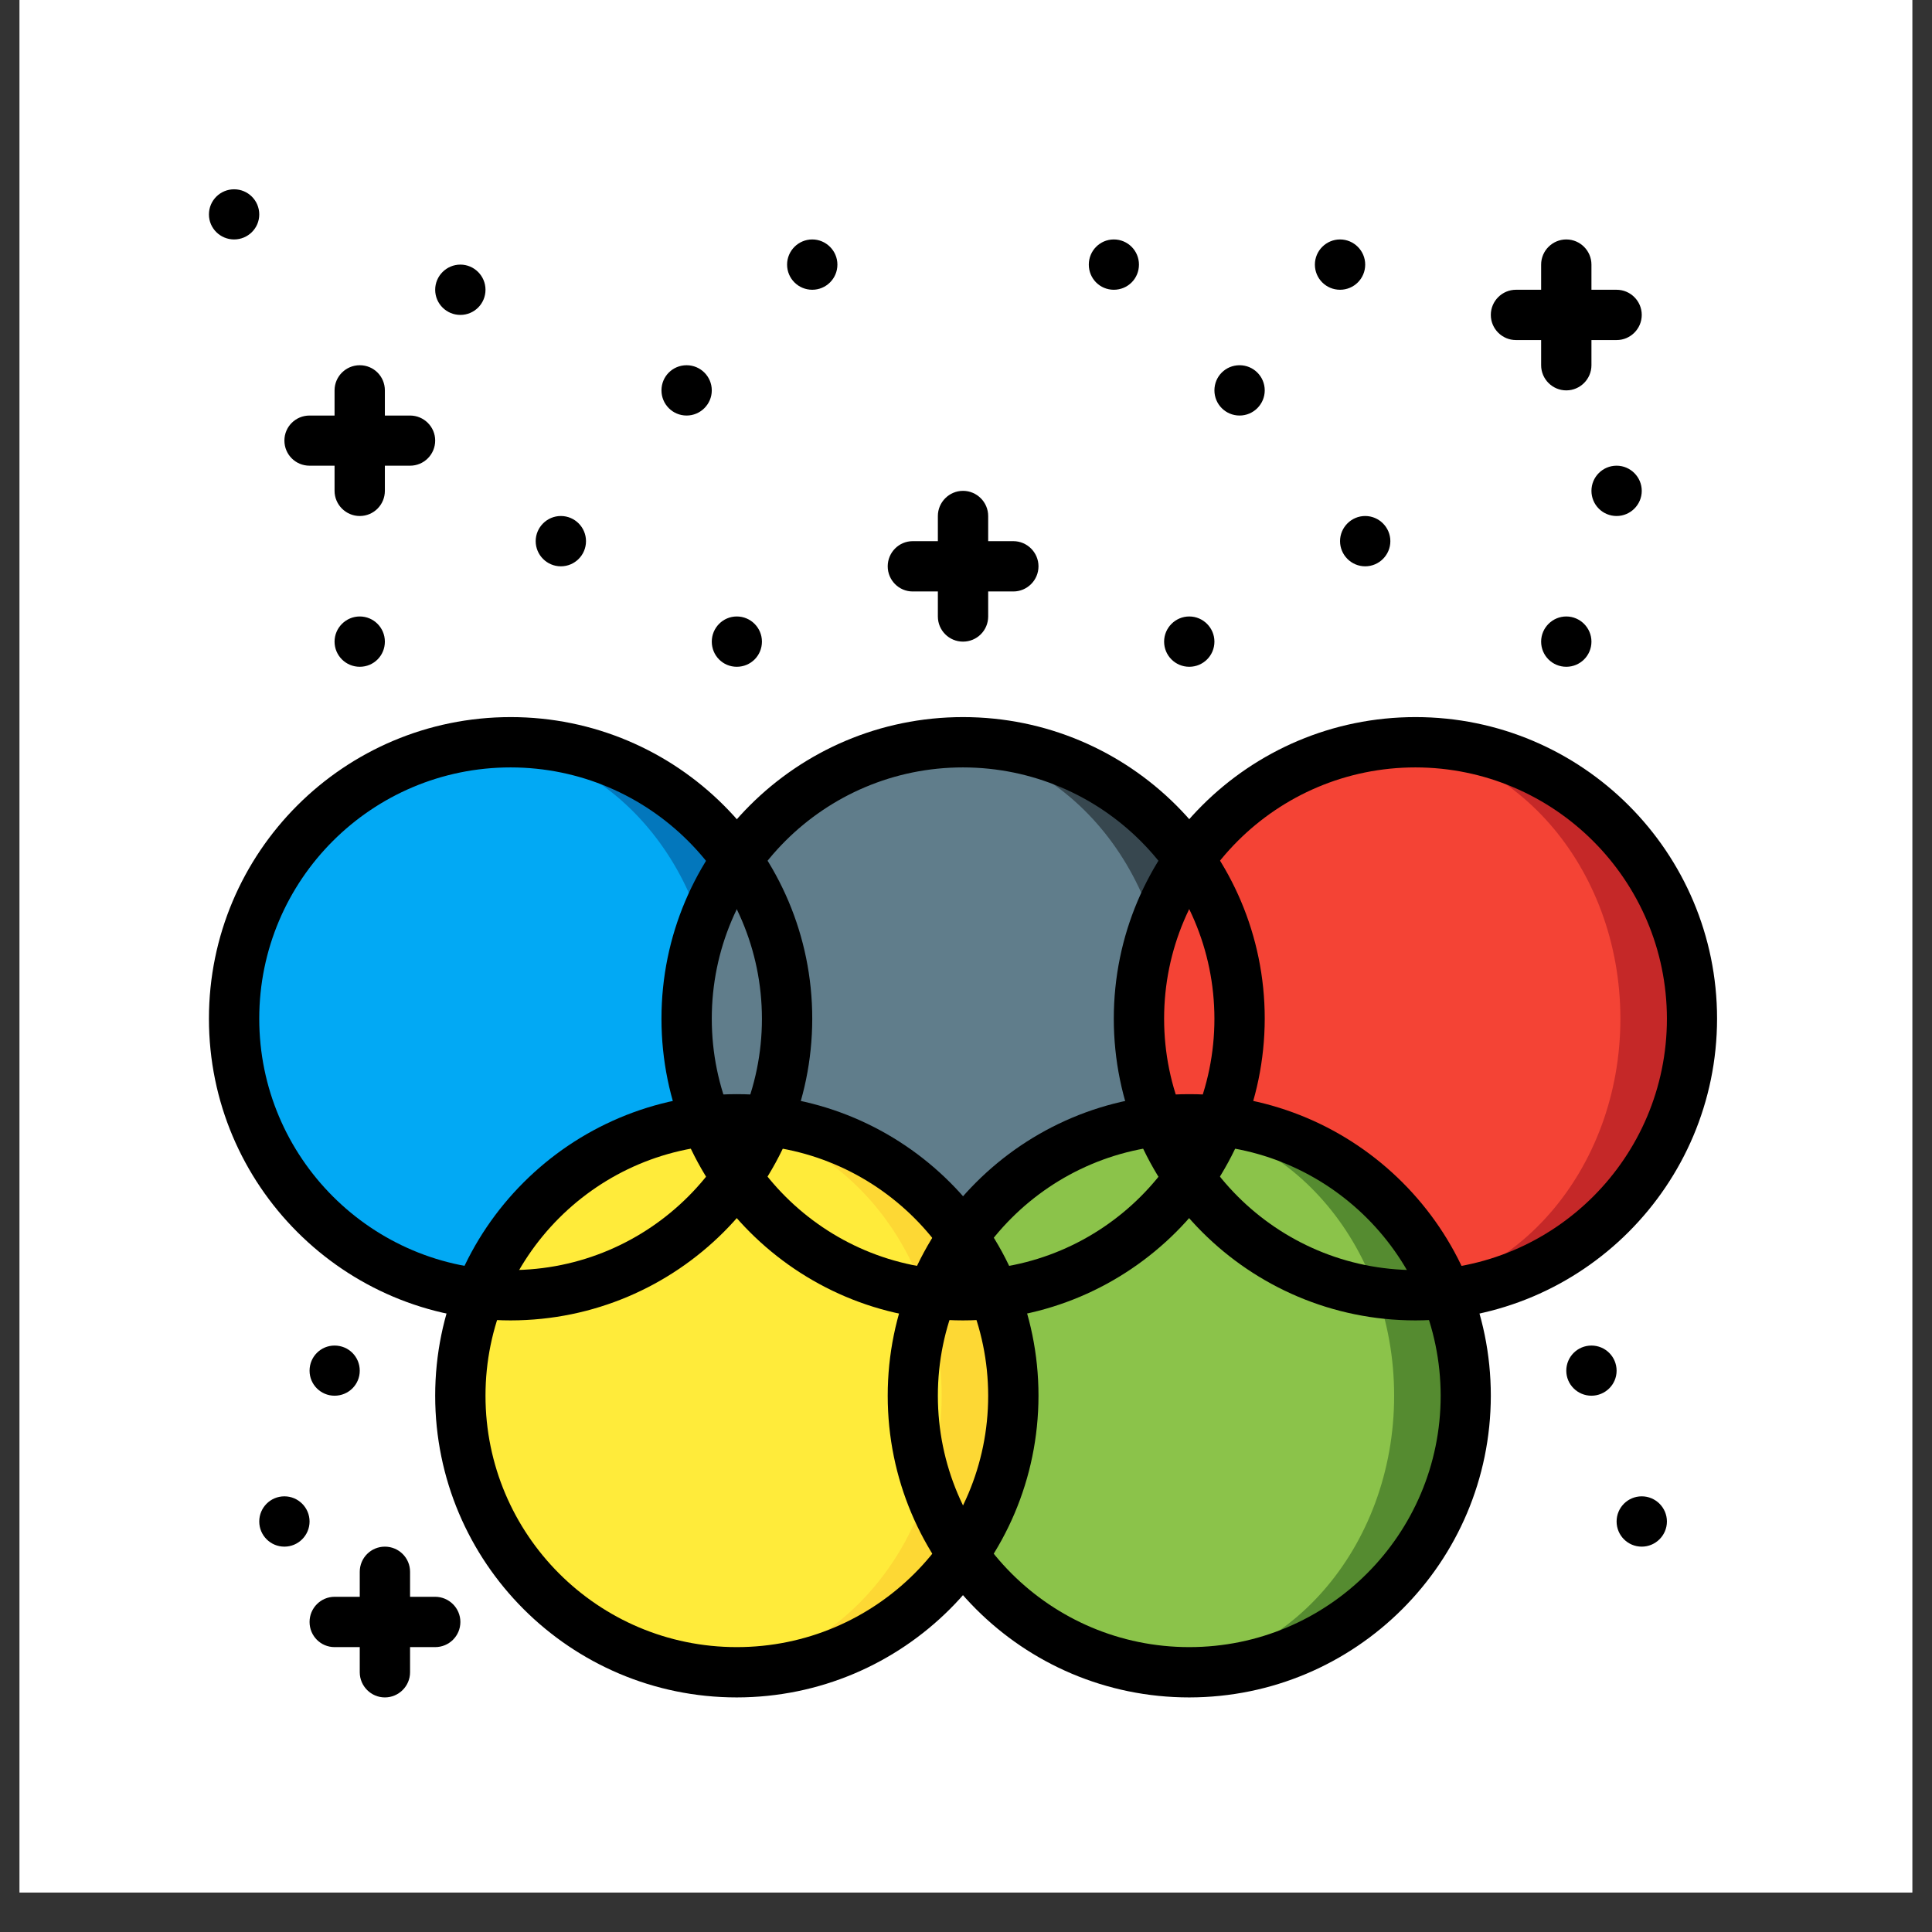 <svg xmlns="http://www.w3.org/2000/svg" xmlns:xlink="http://www.w3.org/1999/xlink" width="64" zoomAndPan="magnify" viewBox="0 0 48 48" height="64" preserveAspectRatio="xMidYMid meet" version="1.0"><rect x="0" y="0" width="48" height="48" fill="#333333" stroke="none"/><defs><clipPath id="296a40fa69"><path d="M 0.488 0 L 47.508 0 L 47.508 47.02 L 0.488 47.02 Z M 0.488 0 " clip-rule="nonzero"/></clipPath><clipPath id="402f842072"><path d="M 5.191 18 L 20 18 L 20 33 L 5.191 33 Z M 5.191 18 " clip-rule="nonzero"/></clipPath><clipPath id="816c80dd8f"><path d="M 5.191 18 L 18 18 L 18 33 L 5.191 33 Z M 5.191 18 " clip-rule="nonzero"/></clipPath><clipPath id="8a33568a87"><path d="M 28 18 L 42.66 18 L 42.66 33 L 28 33 Z M 28 18 " clip-rule="nonzero"/></clipPath><clipPath id="211422afcb"><path d="M 10 27 L 26 27 L 26 42.172 L 10 42.172 Z M 10 27 " clip-rule="nonzero"/></clipPath><clipPath id="b2fea0ab81"><path d="M 22 27 L 38 27 L 38 42.172 L 22 42.172 Z M 22 27 " clip-rule="nonzero"/></clipPath><clipPath id="b20f517bf4"><path d="M 27 17 L 42.66 17 L 42.66 33 L 27 33 Z M 27 17 " clip-rule="nonzero"/></clipPath><clipPath id="e5f3c65e21"><path d="M 5.191 17 L 21 17 L 21 33 L 5.191 33 Z M 5.191 17 " clip-rule="nonzero"/></clipPath><clipPath id="94b19a6757"><path d="M 8 38 L 11 38 L 11 42.172 L 8 42.172 Z M 8 38 " clip-rule="nonzero"/></clipPath><clipPath id="1d8906e375"><path d="M 5.191 4.703 L 7 4.703 L 7 6 L 5.191 6 Z M 5.191 4.703 " clip-rule="nonzero"/></clipPath></defs><g clip-path="url(#296a40fa69)"><path fill="#ffffff" d="M 0.488 0 L 47.512 0 L 47.512 47.02 L 0.488 47.02 Z M 0.488 0 " fill-opacity="1" fill-rule="nonzero"/><path fill="#ffffff" d="M 0.488 0 L 47.512 0 L 47.512 47.02 L 0.488 47.02 Z M 0.488 0 " fill-opacity="1" fill-rule="nonzero"/></g><g clip-path="url(#402f842072)"><path fill="#0377bc" d="M 19.598 25.309 C 19.602 27.145 18.871 28.902 17.574 30.199 C 16.277 31.496 14.52 32.227 12.688 32.223 C 12.379 32.227 12.074 32.203 11.773 32.16 C 8.34 31.707 5.773 28.777 5.773 25.309 C 5.773 21.844 8.34 18.914 11.773 18.461 C 12.074 18.418 12.379 18.395 12.688 18.398 C 14.52 18.395 16.277 19.125 17.574 20.422 C 18.871 21.719 19.602 23.477 19.598 25.309 Z M 19.598 25.309 " fill-opacity="1" fill-rule="nonzero"/></g><g clip-path="url(#816c80dd8f)"><path fill="#02a9f4" d="M 17.773 25.309 C 17.773 21.527 15.09 18.461 11.773 18.461 C 8.461 18.461 5.773 21.527 5.773 25.309 C 5.773 29.094 8.461 32.16 11.773 32.16 C 15.09 32.16 17.773 29.094 17.773 25.309 Z M 17.773 25.309 " fill-opacity="1" fill-rule="nonzero"/></g><path fill="#37474f" d="M 30.84 25.309 C 30.84 27.145 30.113 28.902 28.816 30.199 C 27.52 31.496 25.762 32.227 23.926 32.223 C 23.621 32.227 23.316 32.203 23.016 32.16 C 19.578 31.707 17.012 28.777 17.012 25.309 C 17.012 21.844 19.578 18.914 23.016 18.461 C 23.316 18.418 23.621 18.395 23.926 18.398 C 25.762 18.395 27.52 19.125 28.816 20.422 C 30.113 21.719 30.84 23.477 30.84 25.309 Z M 30.84 25.309 " fill-opacity="1" fill-rule="nonzero"/><path fill="#607d8b" d="M 29.016 25.309 C 29.016 21.527 26.328 18.461 23.016 18.461 C 19.699 18.461 17.012 21.527 17.012 25.309 C 17.012 29.094 19.699 32.16 23.016 32.16 C 26.328 32.16 29.016 29.094 29.016 25.309 Z M 29.016 25.309 " fill-opacity="1" fill-rule="nonzero"/><g clip-path="url(#8a33568a87)"><path fill="#c52828" d="M 42.082 25.309 C 42.082 27.145 41.355 28.902 40.059 30.199 C 38.762 31.496 37 32.227 35.168 32.223 C 34.863 32.227 34.559 32.203 34.254 32.16 C 30.82 31.707 28.254 28.777 28.254 25.309 C 28.254 21.844 30.82 18.914 34.254 18.461 C 34.559 18.418 34.863 18.395 35.168 18.398 C 37 18.395 38.762 19.125 40.059 20.422 C 41.355 21.719 42.082 23.477 42.082 25.309 Z M 42.082 25.309 " fill-opacity="1" fill-rule="nonzero"/></g><path fill="#f44335" d="M 40.258 25.309 C 40.258 21.527 37.57 18.461 34.254 18.461 C 30.941 18.461 28.254 21.527 28.254 25.309 C 28.254 29.094 30.941 32.16 34.254 32.16 C 37.57 32.16 40.258 29.094 40.258 25.309 Z M 40.258 25.309 " fill-opacity="1" fill-rule="nonzero"/><path fill="#558b30" d="M 36.461 34.676 C 36.461 36.512 35.734 38.27 34.438 39.566 C 33.141 40.863 31.379 41.594 29.547 41.59 C 29.242 41.594 28.938 41.57 28.637 41.527 C 25.199 41.074 22.633 38.145 22.633 34.676 C 22.633 31.211 25.199 28.281 28.637 27.828 C 28.938 27.785 29.242 27.762 29.547 27.766 C 31.379 27.762 33.141 28.492 34.438 29.789 C 35.734 31.086 36.461 32.844 36.461 34.676 Z M 36.461 34.676 " fill-opacity="1" fill-rule="nonzero"/><path fill="#8bc34a" d="M 34.637 34.676 C 34.637 30.895 31.949 27.828 28.637 27.828 C 25.32 27.828 22.633 30.895 22.633 34.676 C 22.633 38.461 25.32 41.527 28.637 41.527 C 31.949 41.527 34.637 38.461 34.637 34.676 Z M 34.637 34.676 " fill-opacity="1" fill-rule="nonzero"/><path fill="#fdd834" d="M 25.219 34.676 C 25.219 36.512 24.492 38.27 23.195 39.566 C 21.898 40.863 20.141 41.594 18.305 41.59 C 18 41.594 17.695 41.57 17.395 41.527 C 13.957 41.074 11.391 38.145 11.391 34.676 C 11.391 31.211 13.957 28.281 17.395 27.828 C 17.695 27.785 18 27.762 18.305 27.766 C 20.141 27.762 21.898 28.492 23.195 29.789 C 24.492 31.086 25.219 32.844 25.219 34.676 Z M 25.219 34.676 " fill-opacity="1" fill-rule="nonzero"/><path fill="#ffeb3a" d="M 23.395 34.676 C 23.395 30.895 20.707 27.828 17.395 27.828 C 14.078 27.828 11.395 30.895 11.395 34.676 C 11.395 38.461 14.078 41.527 17.395 41.527 C 20.707 41.527 23.395 38.461 23.395 34.676 Z M 23.395 34.676 " fill-opacity="1" fill-rule="nonzero"/><g clip-path="url(#211422afcb)"><path fill="#000000" d="M 18.305 42.172 C 14.168 42.172 10.812 38.816 10.812 34.676 C 10.812 30.539 14.168 27.184 18.305 27.184 C 22.445 27.184 25.801 30.539 25.801 34.676 C 25.797 38.816 22.441 42.168 18.305 42.172 Z M 18.305 28.434 C 14.855 28.434 12.062 31.23 12.062 34.676 C 12.062 38.125 14.855 40.922 18.305 40.922 C 21.754 40.922 24.551 38.125 24.551 34.676 C 24.547 31.23 21.754 28.438 18.305 28.434 Z M 18.305 28.434 " fill-opacity="1" fill-rule="nonzero"/></g><g clip-path="url(#b2fea0ab81)"><path fill="#000000" d="M 29.547 42.172 C 25.406 42.172 22.055 38.816 22.055 34.676 C 22.055 30.539 25.406 27.184 29.547 27.184 C 33.688 27.184 37.039 30.539 37.039 34.676 C 37.035 38.816 33.684 42.168 29.547 42.172 Z M 29.547 28.434 C 26.098 28.434 23.301 31.23 23.301 34.676 C 23.301 38.125 26.098 40.922 29.547 40.922 C 32.996 40.922 35.793 38.125 35.793 34.676 C 35.789 31.23 32.996 28.438 29.547 28.434 Z M 29.547 28.434 " fill-opacity="1" fill-rule="nonzero"/></g><path fill="#000000" d="M 23.926 32.805 C 19.789 32.805 16.434 29.449 16.434 25.309 C 16.434 21.172 19.789 17.816 23.926 17.816 C 28.066 17.816 31.422 21.172 31.422 25.309 C 31.414 29.445 28.062 32.801 23.926 32.805 Z M 23.926 19.066 C 20.477 19.066 17.684 21.859 17.684 25.309 C 17.684 28.758 20.477 31.555 23.926 31.555 C 27.375 31.555 30.172 28.758 30.172 25.309 C 30.168 21.863 27.375 19.07 23.926 19.066 Z M 23.926 19.066 " fill-opacity="1" fill-rule="nonzero"/><g clip-path="url(#b20f517bf4)"><path fill="#000000" d="M 35.168 32.805 C 31.027 32.805 27.672 29.449 27.672 25.309 C 27.672 21.172 31.027 17.816 35.168 17.816 C 39.305 17.816 42.66 21.172 42.66 25.309 C 42.656 29.445 39.305 32.801 35.168 32.805 Z M 35.168 19.066 C 31.719 19.066 28.922 21.859 28.922 25.309 C 28.922 28.758 31.719 31.555 35.168 31.555 C 38.617 31.555 41.414 28.758 41.414 25.309 C 41.41 21.863 38.613 19.07 35.168 19.066 Z M 35.168 19.066 " fill-opacity="1" fill-rule="nonzero"/></g><g clip-path="url(#e5f3c65e21)"><path fill="#000000" d="M 12.688 32.805 C 8.547 32.805 5.191 29.449 5.191 25.309 C 5.191 21.172 8.547 17.816 12.688 17.816 C 16.824 17.816 20.18 21.172 20.18 25.309 C 20.176 29.445 16.824 32.801 12.688 32.805 Z M 12.688 19.066 C 9.238 19.066 6.441 21.859 6.441 25.309 C 6.441 28.758 9.238 31.555 12.688 31.555 C 16.133 31.555 18.93 28.758 18.93 25.309 C 18.926 21.863 16.133 19.07 12.688 19.066 Z M 12.688 19.066 " fill-opacity="1" fill-rule="nonzero"/></g><path fill="#000000" d="M 8.938 12.82 C 8.594 12.82 8.312 12.539 8.312 12.195 L 8.312 9.699 C 8.312 9.352 8.594 9.074 8.938 9.074 C 9.285 9.074 9.562 9.352 9.562 9.699 L 9.562 12.195 C 9.562 12.539 9.285 12.82 8.938 12.82 Z M 8.938 12.82 " fill-opacity="1" fill-rule="nonzero"/><path fill="#000000" d="M 10.188 11.57 L 7.691 11.57 C 7.344 11.57 7.066 11.293 7.066 10.945 C 7.066 10.602 7.344 10.324 7.691 10.324 L 10.188 10.324 C 10.531 10.324 10.812 10.602 10.812 10.945 C 10.812 11.293 10.531 11.57 10.188 11.57 Z M 10.188 11.57 " fill-opacity="1" fill-rule="nonzero"/><g clip-path="url(#94b19a6757)"><path fill="#000000" d="M 9.562 42.172 C 9.219 42.172 8.938 41.891 8.938 41.547 L 8.938 39.051 C 8.938 38.703 9.219 38.426 9.562 38.426 C 9.906 38.426 10.188 38.703 10.188 39.051 L 10.188 41.547 C 10.188 41.891 9.906 42.172 9.562 42.172 Z M 9.562 42.172 " fill-opacity="1" fill-rule="nonzero"/></g><path fill="#000000" d="M 10.812 40.922 L 8.312 40.922 C 7.969 40.922 7.691 40.645 7.691 40.297 C 7.691 39.953 7.969 39.672 8.312 39.672 L 10.812 39.672 C 11.156 39.672 11.438 39.953 11.438 40.297 C 11.438 40.645 11.156 40.922 10.812 40.922 Z M 10.812 40.922 " fill-opacity="1" fill-rule="nonzero"/><path fill="#000000" d="M 38.914 9.699 C 38.57 9.699 38.289 9.418 38.289 9.074 L 38.289 6.574 C 38.289 6.23 38.57 5.949 38.914 5.949 C 39.258 5.949 39.539 6.23 39.539 6.574 L 39.539 9.074 C 39.539 9.418 39.258 9.699 38.914 9.699 Z M 38.914 9.699 " fill-opacity="1" fill-rule="nonzero"/><path fill="#000000" d="M 40.164 8.449 L 37.664 8.449 C 37.32 8.449 37.039 8.168 37.039 7.824 C 37.039 7.48 37.32 7.199 37.664 7.199 L 40.164 7.199 C 40.508 7.199 40.789 7.48 40.789 7.824 C 40.789 8.168 40.508 8.449 40.164 8.449 Z M 40.164 8.449 " fill-opacity="1" fill-rule="nonzero"/><path fill="#000000" d="M 23.926 15.941 C 23.582 15.941 23.301 15.664 23.301 15.316 L 23.301 12.82 C 23.301 12.477 23.582 12.195 23.926 12.195 C 24.27 12.195 24.551 12.477 24.551 12.82 L 24.551 15.316 C 24.551 15.664 24.27 15.941 23.926 15.941 Z M 23.926 15.941 " fill-opacity="1" fill-rule="nonzero"/><path fill="#000000" d="M 25.176 14.695 L 22.676 14.695 C 22.332 14.695 22.055 14.414 22.055 14.07 C 22.055 13.727 22.332 13.445 22.676 13.445 L 25.176 13.445 C 25.52 13.445 25.801 13.727 25.801 14.07 C 25.801 14.414 25.52 14.695 25.176 14.695 Z M 25.176 14.695 " fill-opacity="1" fill-rule="nonzero"/><g clip-path="url(#1d8906e375)"><path fill="#000000" d="M 6.441 5.328 C 6.441 5.672 6.16 5.949 5.816 5.949 C 5.473 5.949 5.191 5.672 5.191 5.328 C 5.191 4.98 5.473 4.703 5.816 4.703 C 6.16 4.703 6.441 4.98 6.441 5.328 Z M 6.441 5.328 " fill-opacity="1" fill-rule="nonzero"/></g><path fill="#000000" d="M 12.062 7.199 C 12.062 7.547 11.781 7.824 11.438 7.824 C 11.094 7.824 10.812 7.547 10.812 7.199 C 10.812 6.855 11.094 6.574 11.438 6.574 C 11.781 6.574 12.062 6.855 12.062 7.199 Z M 12.062 7.199 " fill-opacity="1" fill-rule="nonzero"/><path fill="#000000" d="M 14.559 13.445 C 14.559 13.789 14.281 14.07 13.934 14.07 C 13.59 14.07 13.309 13.789 13.309 13.445 C 13.309 13.102 13.59 12.82 13.934 12.82 C 14.281 12.82 14.559 13.102 14.559 13.445 Z M 14.559 13.445 " fill-opacity="1" fill-rule="nonzero"/><path fill="#000000" d="M 9.562 15.941 C 9.562 16.289 9.285 16.566 8.938 16.566 C 8.594 16.566 8.312 16.289 8.312 15.941 C 8.312 15.598 8.594 15.316 8.938 15.316 C 9.285 15.316 9.562 15.598 9.562 15.941 Z M 9.562 15.941 " fill-opacity="1" fill-rule="nonzero"/><path fill="#000000" d="M 18.93 15.941 C 18.93 16.289 18.652 16.566 18.305 16.566 C 17.961 16.566 17.684 16.289 17.684 15.941 C 17.684 15.598 17.961 15.316 18.305 15.316 C 18.652 15.316 18.93 15.598 18.93 15.941 Z M 18.93 15.941 " fill-opacity="1" fill-rule="nonzero"/><path fill="#000000" d="M 17.684 9.699 C 17.684 10.043 17.402 10.324 17.059 10.324 C 16.711 10.324 16.434 10.043 16.434 9.699 C 16.434 9.352 16.711 9.074 17.059 9.074 C 17.402 9.074 17.684 9.352 17.684 9.699 Z M 17.684 9.699 " fill-opacity="1" fill-rule="nonzero"/><path fill="#000000" d="M 7.691 37.801 C 7.691 38.145 7.41 38.426 7.066 38.426 C 6.719 38.426 6.441 38.145 6.441 37.801 C 6.441 37.457 6.719 37.176 7.066 37.176 C 7.41 37.176 7.691 37.457 7.691 37.801 Z M 7.691 37.801 " fill-opacity="1" fill-rule="nonzero"/><path fill="#000000" d="M 20.805 6.574 C 20.805 6.922 20.523 7.199 20.18 7.199 C 19.836 7.199 19.555 6.922 19.555 6.574 C 19.555 6.23 19.836 5.949 20.18 5.949 C 20.523 5.949 20.805 6.23 20.805 6.574 Z M 20.805 6.574 " fill-opacity="1" fill-rule="nonzero"/><path fill="#000000" d="M 8.938 34.055 C 8.938 34.398 8.66 34.676 8.312 34.676 C 7.969 34.676 7.691 34.398 7.691 34.055 C 7.691 33.707 7.969 33.43 8.312 33.43 C 8.66 33.43 8.938 33.707 8.938 34.055 Z M 8.938 34.055 " fill-opacity="1" fill-rule="nonzero"/><path fill="#000000" d="M 40.789 12.195 C 40.789 12.539 40.508 12.82 40.164 12.82 C 39.816 12.82 39.539 12.539 39.539 12.195 C 39.539 11.852 39.816 11.57 40.164 11.57 C 40.508 11.57 40.789 11.852 40.789 12.195 Z M 40.789 12.195 " fill-opacity="1" fill-rule="nonzero"/><path fill="#000000" d="M 33.918 6.574 C 33.918 6.922 33.637 7.199 33.293 7.199 C 32.949 7.199 32.668 6.922 32.668 6.574 C 32.668 6.23 32.949 5.949 33.293 5.949 C 33.637 5.949 33.918 6.23 33.918 6.574 Z M 33.918 6.574 " fill-opacity="1" fill-rule="nonzero"/><path fill="#000000" d="M 34.543 13.445 C 34.543 13.789 34.262 14.07 33.918 14.07 C 33.574 14.07 33.293 13.789 33.293 13.445 C 33.293 13.102 33.574 12.82 33.918 12.82 C 34.262 12.82 34.543 13.102 34.543 13.445 Z M 34.543 13.445 " fill-opacity="1" fill-rule="nonzero"/><path fill="#000000" d="M 39.539 15.941 C 39.539 16.289 39.258 16.566 38.914 16.566 C 38.57 16.566 38.289 16.289 38.289 15.941 C 38.289 15.598 38.57 15.316 38.914 15.316 C 39.258 15.316 39.539 15.598 39.539 15.941 Z M 39.539 15.941 " fill-opacity="1" fill-rule="nonzero"/><path fill="#000000" d="M 30.172 15.941 C 30.172 16.289 29.891 16.566 29.547 16.566 C 29.203 16.566 28.922 16.289 28.922 15.941 C 28.922 15.598 29.203 15.316 29.547 15.316 C 29.891 15.316 30.172 15.598 30.172 15.941 Z M 30.172 15.941 " fill-opacity="1" fill-rule="nonzero"/><path fill="#000000" d="M 31.422 9.699 C 31.422 10.043 31.141 10.324 30.797 10.324 C 30.449 10.324 30.172 10.043 30.172 9.699 C 30.172 9.352 30.449 9.074 30.797 9.074 C 31.141 9.074 31.422 9.352 31.422 9.699 Z M 31.422 9.699 " fill-opacity="1" fill-rule="nonzero"/><path fill="#000000" d="M 41.414 37.801 C 41.414 38.145 41.133 38.426 40.789 38.426 C 40.441 38.426 40.164 38.145 40.164 37.801 C 40.164 37.457 40.441 37.176 40.789 37.176 C 41.133 37.176 41.414 37.457 41.414 37.801 Z M 41.414 37.801 " fill-opacity="1" fill-rule="nonzero"/><path fill="#000000" d="M 28.297 6.574 C 28.297 6.922 28.02 7.199 27.672 7.199 C 27.328 7.199 27.051 6.922 27.051 6.574 C 27.051 6.23 27.328 5.949 27.672 5.949 C 28.02 5.949 28.297 6.23 28.297 6.574 Z M 28.297 6.574 " fill-opacity="1" fill-rule="nonzero"/><path fill="#000000" d="M 40.164 34.055 C 40.164 34.398 39.883 34.676 39.539 34.676 C 39.195 34.676 38.914 34.398 38.914 34.055 C 38.914 33.707 39.195 33.43 39.539 33.43 C 39.883 33.43 40.164 33.707 40.164 34.055 Z M 40.164 34.055 " fill-opacity="1" fill-rule="nonzero"/></svg>